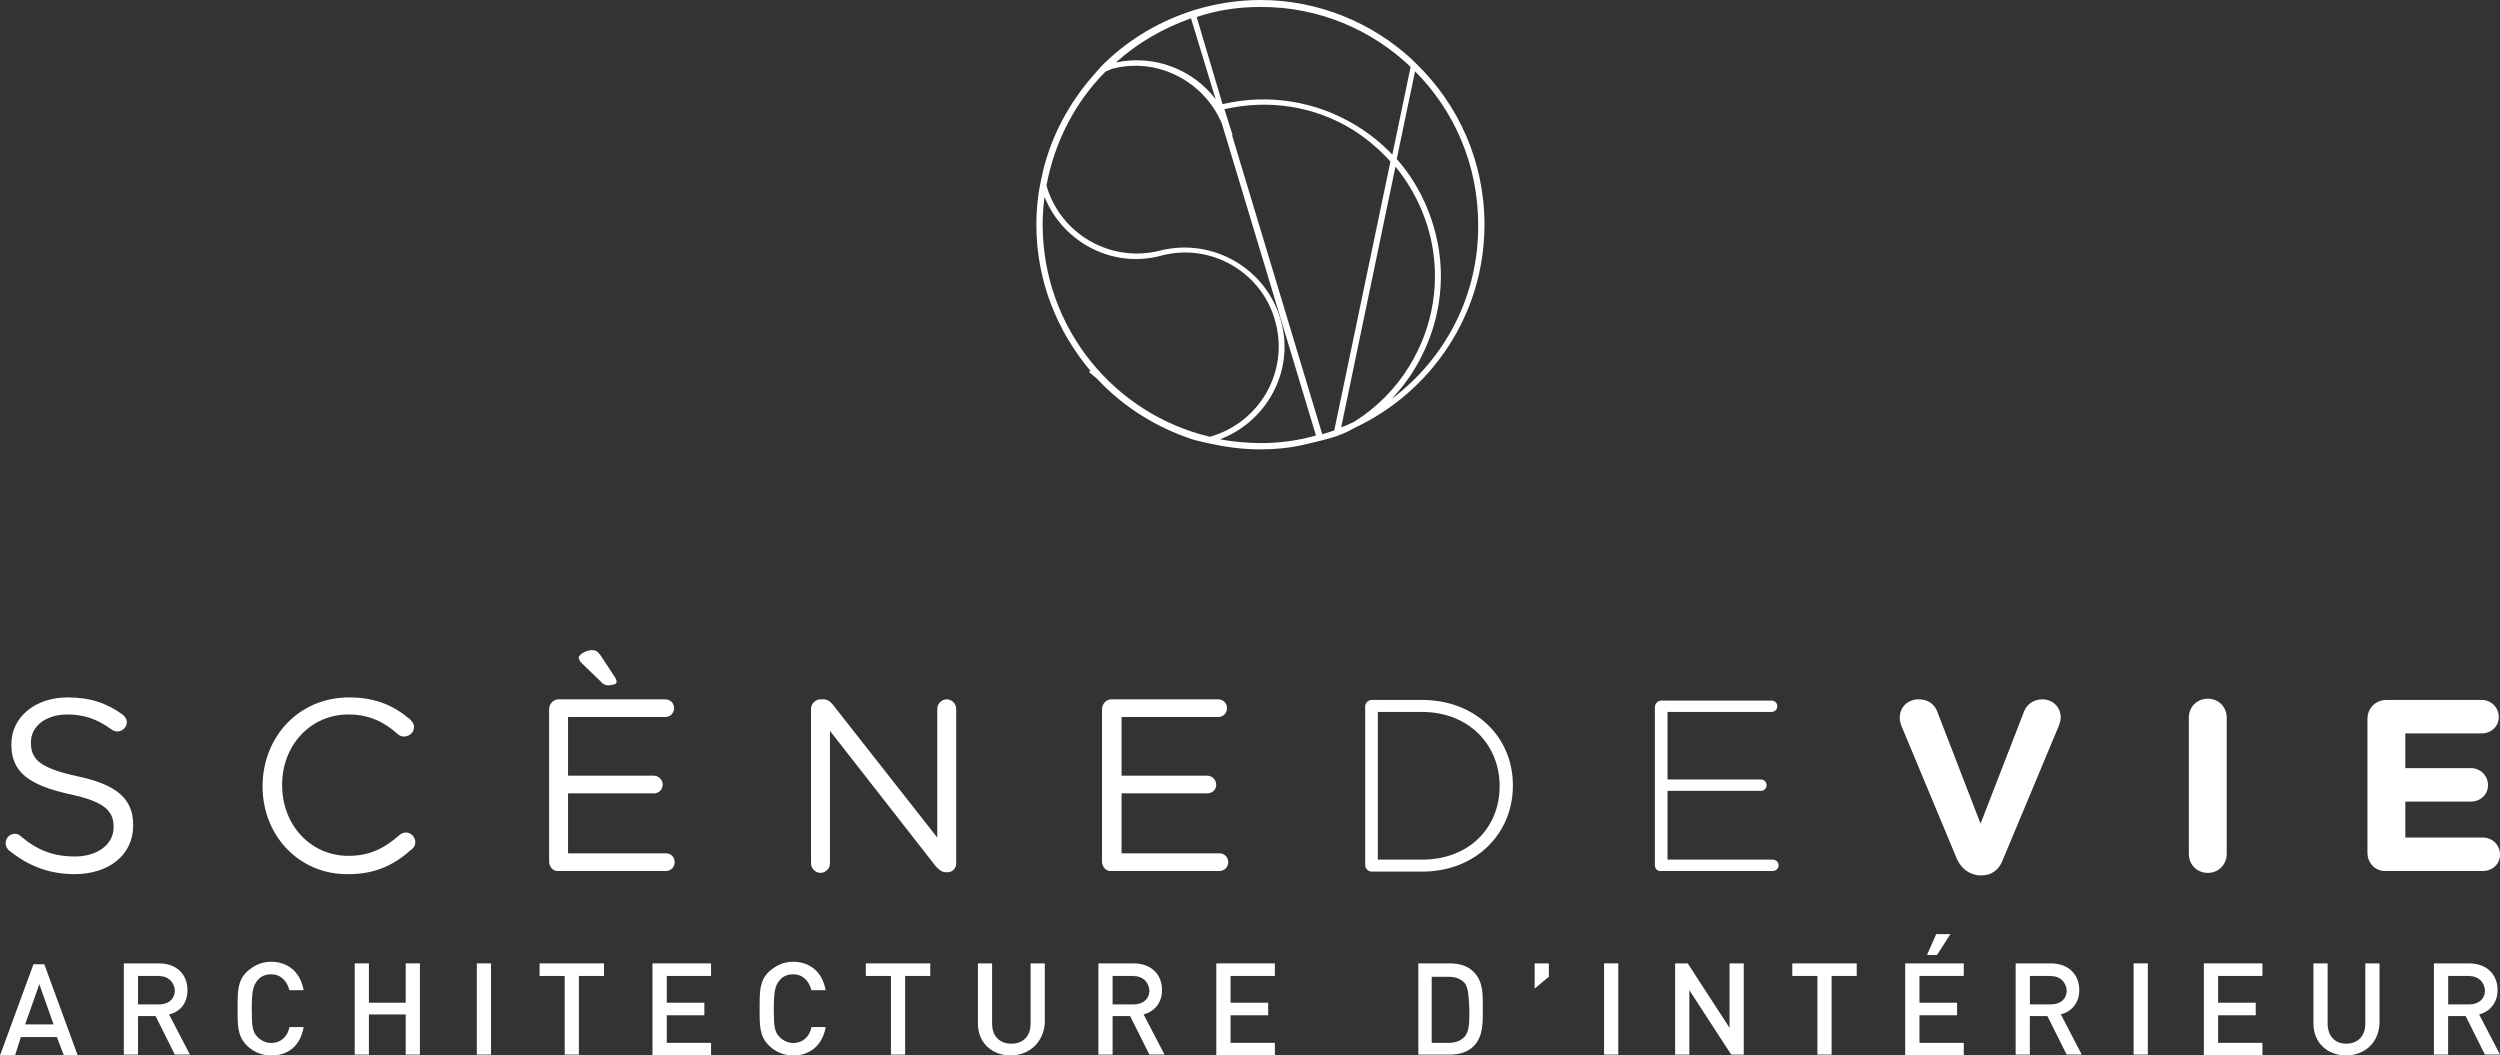 <?xml version="1.0" encoding="UTF-8"?>
<svg id="Calque_2" data-name="Calque 2" xmlns="http://www.w3.org/2000/svg" viewBox="0 0 396.1 167.22">
  <rect x="0" y="0" width="396.1" height="167.22" fill="#333333" stroke="none"/>
  <defs>
    <style>
      .cls-1 {
        fill: #fff;
      }

      .cls-2 {
        fill: none;
      }
    </style>
  </defs>
  <g id="Calque_1-2" data-name="Calque 1">
    <g>
      <path class="cls-2" d="M165.3,26.9c1.4-5.5,4.1-10.5,7.7-14.7"/>
      <path class="cls-2" d="M202.1,51.2c-2.1-7.9-10.2-12.7-18.1-10.6-7.7,2-15.6-2.1-18.5-9.3-.2,1.5-.3,2.9-.3,4.4,0,16.3,11.3,29.9,26.5,33.6,7.8-2.2,12.5-10.3,10.4-18.1Z"/>
      <path class="cls-2" d="M176.3,10.9c-.4.1-.7.3-1,.4-4.8,4.8-8.2,11.1-9.4,18.1,2.2,7.7,10.2,12.3,18,10.3,8.4-2.2,17,2.9,19.2,11.3,2.1,7.9-2.3,15.8-9.7,18.6,2.1.4,4.3.6,6.5.6,3,0,6-.4,8.8-1.2l-14.9-49.4c-2.9-6.7-10.3-10.6-17.5-8.7Z"/>
      <path class="cls-2" d="M214.9,19.8c2.1,1.3,4,2.9,5.7,4.6l2.9-13.9c-6.2-5.9-14.5-9.5-23.7-9.5-3.6,0-7,.5-10.2,1.5l4.1,13.8c7.3-1.7,14.8-.4,21.2,3.5Z"/>
      <path class="cls-2" d="M192.5,15.7l-3.9-12.8c-4.5,1.5-8.5,3.9-12,7.1,6.2-1.3,12.3,1,15.9,5.7Z"/>
      <path class="cls-2" d="M189.3,69.6c-6-1.8-11.3-5.2-15.4-9.7"/>
      <path class="cls-2" d="M214.4,20.6c-6.2-3.8-13.4-5-20.4-3.3l1,3.2c.1.3.2.6.3.9h-.1l14.3,47.4c.7-.2,1.3-.4,2-.7l8.9-42.6c-1.8-1.8-3.7-3.5-6-4.9Z"/>
      <path class="cls-2" d="M224.3,11.3l-2.9,14c3,3.4,5.1,7.5,6.2,12,1.7,7.3.5,14.9-3.4,21.3-1,1.7-2.3,3.2-3.6,4.7,8.4-6.3,13.8-16.3,13.8-27.6-.1-9.5-3.9-18.1-10.1-24.4Z"/>
      <path class="cls-2" d="M226.6,37.5c-1-4.1-2.9-7.8-5.5-11l-8.6,41.3c.7-.3,1.4-.6,2.1-.9,3.5-2.2,6.5-5.1,8.7-8.7,3.8-6.3,5-13.6,3.3-20.7Z"/>
      <path class="cls-1" d="M199.8,1.1c9.2,0,17.5,3.6,23.7,9.5l-2.9,13.9c-1.7-1.8-3.6-3.3-5.7-4.6-6.4-3.9-13.9-5.1-21.2-3.4l-4.1-13.8c3.2-1.1,6.6-1.6,10.2-1.6ZM188.7,2.9l3.9,12.8c-3.6-4.7-9.7-7.1-15.8-5.8,3.3-3,7.4-5.4,11.9-7ZM164.8,29.2c-.4,2.1-.6,4.2-.6,6.4,0,8.9,3.3,16.9,8.6,23.2l-.3.1,1.3,1.1c4.2,4.5,9.5,7.8,15.4,9.7l2.1.5c2.7.6,5.5,1,8.3,1,2.3,0,4.6-.2,6.8-.7h0c2.9-.7,5.7-1.2,8.2-2.7,12.2-5.7,20.6-18,20.6-32.2,0-10-4.1-19-10.8-25.5l-.7-.7c-6.3-5.8-14.8-9.4-24-9.4-3.7,0-7.2.6-10.5,1.6l-.9.3c-5.3,1.8-10.1,4.8-13.9,8.7l-1.4,1.6c-3.6,4.2-6.3,9.1-7.7,14.7M165.2,35.6c0-1.5.1-3,.3-4.4,2.9,7.2,10.8,11.4,18.5,9.3,7.9-2.1,16.1,2.7,18.1,10.6,2.1,7.9-2.6,15.9-10.4,18.1-15.2-3.6-26.5-17.3-26.5-33.6ZM199.8,70.2c-2.2,0-4.4-.2-6.5-.6,7.4-2.8,11.8-10.8,9.7-18.6-2.2-8.4-10.8-13.4-19.2-11.3-7.8,2-15.8-2.6-18-10.3,1.3-7,4.6-13.3,9.4-18.1.4-.1.7-.3,1-.4,7.2-1.9,14.6,2,17.4,8.7l14.9,49.4c-2.8.8-5.7,1.2-8.7,1.2ZM209.5,68.8l-14.3-47.4h.1c-.1-.3-.2-.6-.3-.9l-1-3.2c7-1.6,14.3-.5,20.4,3.3,2.2,1.4,4.2,3.1,5.9,5l-8.9,42.6c-.6.2-1.2.4-1.9.6ZM214.6,66.8c-.7.3-1.4.7-2.1.9l8.6-41.3c2.6,3.2,4.5,6.9,5.5,11,1.7,7.1.5,14.4-3.3,20.6-2.2,3.6-5.2,6.6-8.7,8.8ZM220.5,63.2c1.3-1.4,2.6-3,3.6-4.7,3.9-6.4,5.2-14,3.4-21.3-1.1-4.5-3.2-8.6-6.2-12l2.9-13.9c6.2,6.2,10,14.8,10,24.3.1,11.3-5.3,21.3-13.7,27.6Z"/>
    </g>
    <g>
      <g>
        <path class="cls-1" d="M1.5,134.8c-.3-.2-.6-.7-.6-1.2,0-.9.7-1.5,1.5-1.5.4,0,.7.2.9.4,2.6,2.2,5.1,3.2,8.6,3.2s6.1-1.9,6.1-4.6v-.1c0-2.5-1.4-4-7.1-5.2-6.2-1.4-9.1-3.4-9.1-7.8v-.1c0-4.3,3.8-7.4,8.9-7.4,3.6,0,6.2.9,8.7,2.7.3.2.7.7.7,1.2,0,.8-.7,1.5-1.5,1.5-.3,0-.6-.1-.9-.3-2.3-1.7-4.5-2.4-7-2.4-3.5,0-5.8,1.9-5.8,4.4v.1c0,2.6,1.4,4,7.4,5.3,6.1,1.3,8.8,3.5,8.8,7.7v.1c0,4.7-3.9,7.7-9.3,7.7-4,0-7.3-1.3-10.3-3.7Z"/>
        <path class="cls-1" d="M41.6,124.6h0c0-7.8,5.7-14.1,13.7-14.1,4.4,0,7.2,1.4,9.7,3.5.3.3.6.7.6,1.2,0,.8-.7,1.5-1.6,1.5-.4,0-.8-.2-1-.4-2.1-1.9-4.5-3.1-7.8-3.1-6,0-10.5,4.9-10.5,11.1v.1c0,6.3,4.5,11.2,10.5,11.2,3.4,0,5.7-1.2,8.1-3.3.2-.2.6-.4,1-.4.8,0,1.5.7,1.5,1.5,0,.5-.2.9-.5,1.1-2.7,2.4-5.6,4-10.1,4-7.8.1-13.6-6.1-13.6-13.9Z"/>
        <path class="cls-1" d="M87,136.5v-24.1c0-.9.7-1.6,1.5-1.6h16.9c.8,0,1.4.6,1.4,1.4s-.6,1.4-1.4,1.4h-15.4v9.3h13.6c.8,0,1.4.7,1.4,1.4,0,.8-.6,1.4-1.4,1.4h-13.6v9.5h15.5c.8,0,1.4.6,1.4,1.4s-.6,1.4-1.4,1.4h-17c-.8.1-1.5-.6-1.5-1.5ZM95.1,107.9l-2.9-2.8c-.3-.3-.5-.6-.5-.9,0-.5,1.2-1.2,2.1-1.2.6,0,1,.3,1.4.9l2.3,3.5c.1.2.2.4.2.6,0,.3-.3.5-.7.5-.8.2-1.3.1-1.9-.6Z"/>
        <path class="cls-1" d="M128.5,112.3c0-.8.7-1.5,1.5-1.5h.4c.7,0,1.1.3,1.6.9l16.5,21v-20.4c0-.8.7-1.5,1.5-1.5s1.5.7,1.5,1.5v24.5c0,.8-.6,1.4-1.4,1.4h-.2c-.7,0-1.1-.4-1.6-.9l-16.8-21.5v21c0,.8-.7,1.5-1.5,1.5s-1.5-.7-1.5-1.5v-24.5Z"/>
        <path class="cls-1" d="M174.6,136.5v-24.1c0-.9.7-1.6,1.5-1.6h16.9c.8,0,1.4.6,1.4,1.4s-.6,1.4-1.4,1.4h-15.3v9.3h13.6c.8,0,1.4.7,1.4,1.4,0,.8-.6,1.4-1.4,1.4h-13.6v9.5h15.5c.8,0,1.4.6,1.4,1.4s-.6,1.4-1.4,1.4h-17.1c-.8.1-1.5-.6-1.5-1.5Z"/>
        <path class="cls-1" d="M216.3,111.9c0-.5.5-1,1-1h8c8.5,0,14.4,5.9,14.4,13.5v.1c0,7.6-5.9,13.6-14.4,13.6h-8c-.5,0-1-.5-1-1v-25.2ZM225.3,136.2c7.6,0,12.3-5.2,12.3-11.6v-.1c0-6.4-4.8-11.7-12.3-11.7h-7v23.4h7Z"/>
        <path class="cls-1" d="M262.2,137.1v-25.1c0-.5.5-1,1-1h17.5c.5,0,.9.4.9.9s-.4.9-.9.9h-16.5v10.7h14.8c.5,0,.9.4.9.9s-.4.9-.9.9h-14.8v10.9h16.7c.5,0,.9.4.9.9s-.4.9-.9.9h-17.7c-.6.1-1-.4-1-.9Z"/>
        <path class="cls-1" d="M310.1,136.2l-8.8-21.1c-.2-.5-.3-.9-.3-1.4,0-1.7,1.3-2.9,3-2.9,1.6,0,2.6.9,3,2.1l6.8,17.6,6.9-17.8c.4-1,1.4-1.9,2.9-1.9,1.6,0,2.9,1.2,2.9,2.9,0,.5-.2,1-.3,1.3l-8.9,21.3c-.6,1.5-1.7,2.4-3.4,2.4h-.4c-1.6-.2-2.7-1.1-3.4-2.5Z"/>
        <path class="cls-1" d="M346.8,113.7c0-1.7,1.3-3,3-3s3,1.3,3,3v21.6c0,1.7-1.3,3-3,3s-3-1.3-3-3v-21.6Z"/>
        <path class="cls-1" d="M375.1,135.1v-21.2c0-1.7,1.3-3,3-3h15.1c1.5,0,2.7,1.2,2.7,2.7s-1.2,2.6-2.7,2.6h-12.1v5.5h10.4c1.5,0,2.7,1.2,2.7,2.7s-1.2,2.6-2.7,2.6h-10.4v5.7h12.3c1.5,0,2.7,1.2,2.7,2.7s-1.2,2.6-2.7,2.6h-15.3c-1.7.1-3-1.2-3-2.9Z"/>
      </g>
      <g>
        <path class="cls-1" d="M10.07,167.09l-1.06-2.78H3.31l-.93,2.92H0l5.3-14.45h1.72l5.3,14.45h-2.25v-.13ZM6.23,155.95l-2.25,6.36h4.51l-2.25-6.36Z"/>
        <path class="cls-1" d="M27.7,167.09l-3.05-6.1h-2.78v6.1h-2.25v-14.45h5.57c2.78,0,4.51,1.72,4.51,4.24,0,2.12-1.19,3.45-2.92,3.84l3.31,6.36h-2.39ZM25.18,154.63h-3.31v4.51h3.31c1.46,0,2.52-.8,2.52-2.25-.13-1.33-1.06-2.25-2.52-2.25Z"/>
        <path class="cls-1" d="M42.94,167.22c-1.46,0-2.78-.53-3.84-1.59-1.46-1.46-1.46-3.05-1.46-5.83s0-4.37,1.46-5.83c1.06-.93,2.25-1.59,3.84-1.59,2.65,0,4.64,1.59,5.17,4.51h-2.25c-.4-1.46-1.33-2.52-2.92-2.52-.8,0-1.59.27-2.12.93-.66.8-.93,1.59-.93,4.51s.13,3.71.93,4.51c.53.53,1.33.93,2.12.93,1.59,0,2.65-1.06,2.92-2.52h2.25c-.53,3.05-2.52,4.51-5.17,4.51Z"/>
        <path class="cls-1" d="M64.28,167.09v-6.36h-5.83v6.36h-2.25v-14.45h2.25v6.23h5.83v-6.23h2.25v14.45h-2.25Z"/>
        <path class="cls-1" d="M75.55,167.09v-14.45h2.25v14.45h-2.25Z"/>
        <path class="cls-1" d="M91.72,154.63v12.46h-2.25v-12.46h-3.98v-1.99h10.21v1.99h-3.98Z"/>
        <path class="cls-1" d="M103.38,167.09v-14.45h9.28v1.99h-7.02v4.24h5.96v1.99h-5.96v4.37h7.02v1.99h-9.28v-.13Z"/>
        <path class="cls-1" d="M125.65,167.22c-1.46,0-2.78-.53-3.84-1.59-1.46-1.46-1.46-3.05-1.46-5.83s0-4.37,1.46-5.83c1.06-.93,2.25-1.59,3.84-1.59,2.65,0,4.64,1.59,5.17,4.51h-2.25c-.4-1.46-1.33-2.52-2.92-2.52-.8,0-1.59.27-2.12.93-.66.8-.93,1.59-.93,4.51s.13,3.71.93,4.51c.53.53,1.33.93,2.12.93,1.59,0,2.65-1.06,2.92-2.52h2.25c-.53,3.05-2.65,4.51-5.17,4.51Z"/>
        <path class="cls-1" d="M143.41,154.63v12.46h-2.25v-12.46h-3.98v-1.99h10.21v1.99h-3.98Z"/>
        <path class="cls-1" d="M160.11,167.22c-2.92,0-5.17-1.99-5.17-5.04v-9.54h2.25v9.54c0,1.99,1.19,3.18,3.05,3.18s3.05-1.19,3.05-3.18v-9.54h2.25v9.54c-.27,3.05-2.52,5.04-5.43,5.04Z"/>
        <path class="cls-1" d="M182.11,167.09l-3.05-6.1h-2.78v6.1h-2.25v-14.45h5.57c2.78,0,4.51,1.72,4.51,4.24,0,2.12-1.33,3.45-2.92,3.84l3.31,6.36h-2.39ZM179.59,154.63h-3.31v4.51h3.31c1.46,0,2.52-.8,2.52-2.25-.13-1.33-1.06-2.25-2.52-2.25Z"/>
        <path class="cls-1" d="M192.71,167.09v-14.45h9.28v1.99h-7.02v4.24h5.96v1.99h-5.96v4.37h7.02v1.99h-9.28v-.13Z"/>
        <path class="cls-1" d="M233.47,165.76c-.93.93-2.25,1.33-3.71,1.33h-5.04v-14.45h5.04c1.46,0,2.78.4,3.71,1.33,1.59,1.59,1.46,3.71,1.46,5.7,0,2.25.13,4.51-1.46,6.1ZM232.01,155.69c-.66-.66-1.46-.93-2.52-.93h-2.65v10.47h2.65c1.06,0,1.86-.27,2.52-.93.8-.8.8-2.39.8-4.37-.13-2.12-.13-3.45-.8-4.24Z"/>
        <path class="cls-1" d="M243.15,156.62v-3.98h2.25v2.12l-2.25,1.86Z"/>
        <path class="cls-1" d="M254.15,167.09v-14.45h2.25v14.45h-2.25Z"/>
        <path class="cls-1" d="M274.29,167.09l-6.63-10.21v10.21h-2.25v-14.45h1.99l6.63,10.21v-10.21h2.25v14.45h-1.99Z"/>
        <path class="cls-1" d="M290.2,154.63v12.46h-2.25v-12.46h-3.98v-1.99h10.21v1.99h-3.98Z"/>
        <path class="cls-1" d="M301.86,167.09v-14.45h9.28v1.99h-7.02v4.24h5.96v1.99h-5.96v4.37h7.02v1.99h-9.28v-.13ZM306.9,151.31h-1.59l1.46-3.31h2.25l-2.12,3.31Z"/>
        <path class="cls-1" d="M327.44,167.09l-3.05-6.1h-2.78v6.1h-2.25v-14.45h5.57c2.78,0,4.51,1.72,4.51,4.24,0,2.12-1.33,3.45-2.92,3.84l3.31,6.36h-2.39ZM324.93,154.63h-3.31v4.51h3.31c1.46,0,2.52-.8,2.52-2.25-.13-1.33-1.06-2.25-2.52-2.25Z"/>
        <path class="cls-1" d="M338.05,167.09v-14.45h2.25v14.45h-2.25Z"/>
        <path class="cls-1" d="M349.18,167.09v-14.45h9.28v1.99h-7.02v4.24h5.96v1.99h-5.96v4.37h7.02v1.99h-9.28v-.13Z"/>
        <path class="cls-1" d="M371.71,167.22c-2.92,0-5.17-1.99-5.17-5.04v-9.54h2.25v9.54c0,1.99,1.19,3.18,2.92,3.18,1.86,0,3.05-1.19,3.05-3.18v-9.54h2.25v9.54c-.13,3.05-2.39,5.04-5.3,5.04Z"/>
        <path class="cls-1" d="M393.71,167.09l-3.05-6.1h-2.78v6.1h-2.25v-14.45h5.57c2.78,0,4.51,1.72,4.51,4.24,0,2.12-1.33,3.45-2.92,3.84l3.31,6.36h-2.39ZM391.2,154.63h-3.31v4.51h3.31c1.46,0,2.52-.8,2.52-2.25-.13-1.33-1.06-2.25-2.52-2.25Z"/>
      </g>
    </g>
  </g>
</svg>